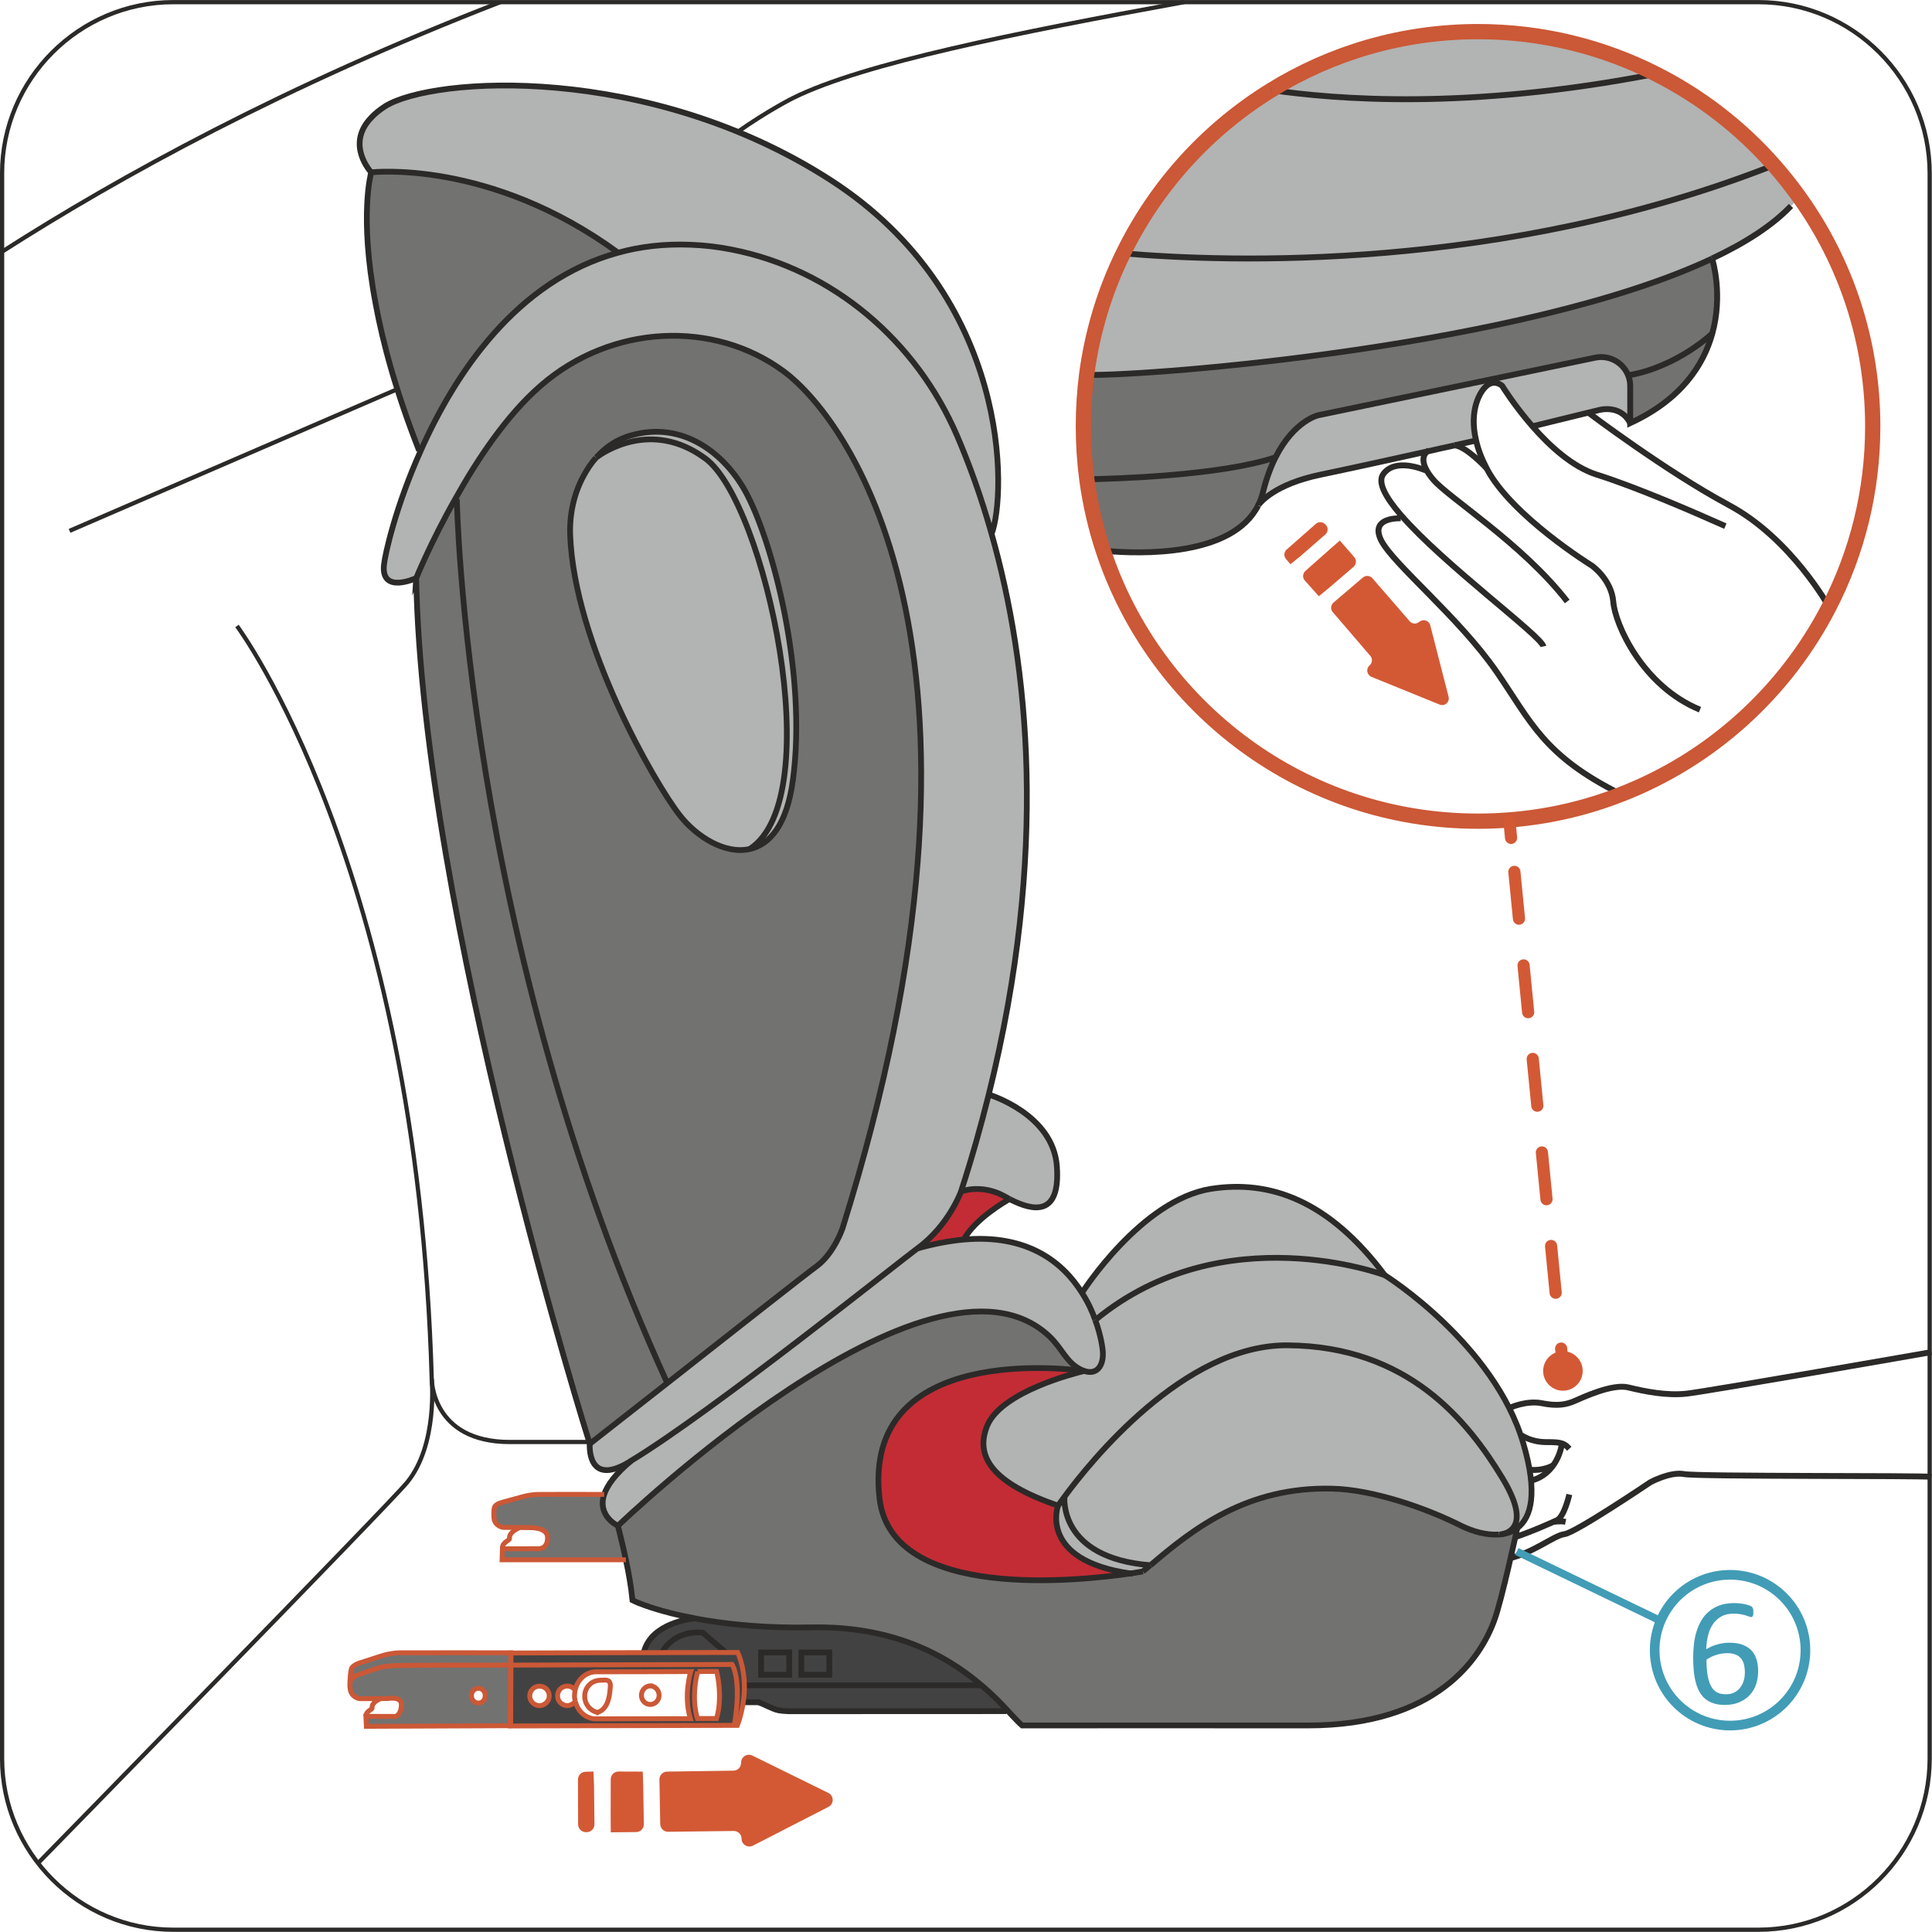 <?xml version="1.0" encoding="UTF-8"?>
<!DOCTYPE svg PUBLIC "-//W3C//DTD SVG 1.1//EN" "http://www.w3.org/Graphics/SVG/1.1/DTD/svg11.dtd">
<!-- Creator: CorelDRAW 2018 (64-Bit) -->
<svg xmlns="http://www.w3.org/2000/svg" xml:space="preserve" width="34.812mm" height="34.81mm" version="1.1" style="shape-rendering:geometricPrecision; text-rendering:geometricPrecision; image-rendering:optimizeQuality; fill-rule:evenodd; clip-rule:evenodd"
viewBox="0 0 406.51 406.48"
 xmlns:xlink="http://www.w3.org/1999/xlink">
 <defs>
  <style type="text/css">
   <![CDATA[
    .str6 {stroke:#2B2A29;stroke-width:1.21;stroke-miterlimit:10}
    .str0 {stroke:#2B2A29;stroke-width:1.24;stroke-miterlimit:10}
    .str7 {stroke:#429CB6;stroke-width:1.6;stroke-miterlimit:10}
    .str5 {stroke:#CB5836;stroke-width:1.03;stroke-miterlimit:10}
    .str8 {stroke:#429CB6;stroke-width:2.03;stroke-miterlimit:10}
    .str4 {stroke:#2B2A29;stroke-width:0.89;stroke-miterlimit:10}
    .str2 {stroke:#D35935;stroke-width:2.56;stroke-linecap:round;stroke-linejoin:round;stroke-miterlimit:4}
    .str1 {stroke:#CB5836;stroke-width:3.21;stroke-linecap:round;stroke-linejoin:round;stroke-miterlimit:4}
    .str3 {stroke:#D35935;stroke-width:2.56;stroke-linecap:round;stroke-linejoin:round;stroke-miterlimit:4;stroke-dasharray:9.886 9.886}
    .fil1 {fill:none;fill-rule:nonzero}
    .fil2 {fill:#B2B3B3;fill-rule:nonzero}
    .fil3 {fill:#727271;fill-rule:nonzero}
    .fil5 {fill:#434242;fill-rule:nonzero}
    .fil0 {fill:#D35935;fill-rule:nonzero}
    .fil4 {fill:#C32C35;fill-rule:nonzero}
    .fil6 {fill:#429CB6;fill-rule:nonzero}
   ]]>
  </style>
 </defs>
 <g id="图层_x0020_1">
  <path class="fil0" d="M124.99 375.74l0.09 8.11c0,0.9 -0.71,1.63 -1.62,1.65l-0.16 0c-0.91,0.01 -1.66,-0.73 -1.66,-1.63l-0.03 -9.44c-0,-0.89 0.7,-1.62 1.59,-1.64l1.67 -0.05 0.12 3zm10.25 -2.98l-5.1 -0.02c-0.91,-0 -1.64,0.73 -1.64,1.64l-0.01 8.28 0.02 2.87 5.34 -0.05c0.91,-0 1.64,-0.75 1.62,-1.66l-0.13 -8.22 -0.1 -2.84zm20.7 -1.88l0 0c-0.02,-1.23 1.26,-2.04 2.36,-1.5l16 7.87c1.2,0.6 1.22,2.31 0.02,2.93l-15.9 8.16c-1.08,0.55 -2.37,-0.22 -2.39,-1.43l0 -0.05c-0.01,-0.9 -0.76,-1.63 -1.66,-1.61l-13.79 0.17c-0.9,0.01 -1.63,-0.71 -1.66,-1.61l-0.17 -9.38c-0.01,-0.91 0.71,-1.66 1.62,-1.67l13.95 -0.2c0.91,-0.02 1.63,-0.76 1.61,-1.66z"/>
  <path class="fil1 str0" d="M316.89 328.06c5.75,-1.23 9.98,-4.98 12.3,-5.27 2.33,-0.3 18.04,-10.9 18.04,-10.9 0,0 4.17,-2.29 7.13,-1.73 2.95,0.55 50.04,0.28 52.03,0.58"/>
  <path class="fil1 str0" d="M317.6 296.25c0,0 3.5,-1.66 6.83,-1 3.33,0.67 5.14,0.26 6.8,-0.44 1.66,-0.7 7.98,-3.74 11.42,-2.88 3.44,0.85 8.09,1.77 12.26,1.3 4.5,-0.51 51.49,-8.74 51.49,-8.74"/>
  <path class="fil1 str0" d="M320.14 301.98c0,0 1.96,1.48 5.32,1.45 3.36,-0.04 3.81,0.4 4.73,1.4"/>
  <path class="fil1 str0" d="M328.6 304.01c0,0 -0.84,6.33 -6.8,7.61"/>
  <path class="fil1 str0" d="M330.2 314.45c0,0 -1.11,4.99 -2.77,5.49 0,0 -5.62,2.61 -9.83,3.86"/>
  <path class="fil1 str0" d="M326.84 320.21c0,0 1.52,-0.24 2.58,0"/>
  <path class="fil1 str0" d="M326.84 308.29c0,0 -2.28,1.41 -5.5,0.88"/>
  <g id="_1210385232">
   <path class="fil2" d="M378.71 41.63l-1.87 1.7c-3.9,4.09 -9.62,7.77 -16.6,11.06l0 0.03c-39.12,18.42 -117.55,24.73 -131.61,24.47 1.18,-9.07 3.83,-17.69 7.7,-25.58 21.97,1.89 79.78,3.97 136.92,-18.55 1.94,2.2 3.76,4.49 5.46,6.88z"/>
   <path class="fil2" d="M348.38 15.53c9.47,4.77 17.93,11.34 24.88,19.23 -57.14,22.51 -114.95,20.43 -136.92,18.55 6.92,-14.2 17.76,-26.1 31.13,-34.35l0.02 0c13.35,1.92 41.1,4.33 80.89,-3.42z"/>
   <path class="fil3" d="M360.24 54.41c0.16,0.52 2.29,7.61 0.04,15.75 0,0 -7.13,6.85 -17.27,8.74l-0.4 0.14c-1.02,-2.69 -3.9,-4.42 -6.95,-3.8l-21.8 4.53 -36.5 7.58c0,0 -5.08,1.13 -8.98,8.86 -11.53,3.85 -33.66,4.51 -39.71,4.63 -0.47,-3.63 -0.73,-7.37 -0.73,-11.15 0,-3.66 0.23,-7.27 0.68,-10.82 14.06,0.26 92.49,-6.04 131.61,-24.47z"/>
   <path class="fil3" d="M343.02 78.91c10.13,-1.89 17.27,-8.74 17.27,-8.74 -1.82,6.57 -6.45,13.85 -17.27,18.85l0 -7.79c0,-0.78 -0.14,-1.51 -0.4,-2.18l0.4 -0.14z"/>
   <path class="fil2" d="M343.02 81.22l0 7.79c-2.18,-4.21 -6.88,-2.67 -6.88,-2.67l-1.94 0.47 -11.76 2.89c-3.87,-4.44 -6.38,-8.53 -6.38,-8.53 0,0 -0.87,-0.8 -2.04,-0.61l-0.16 -0.78 21.8 -4.53c3.05,-0.62 5.93,1.11 6.94,3.8 0.26,0.66 0.4,1.4 0.4,2.17z"/>
   <path class="fil2" d="M300.35 94.97c-7.25,1.61 -16.68,3.69 -22.49,4.89 -9.78,2.03 -12.76,5.96 -13.11,6.43 0.4,-0.85 0.76,-1.75 0.99,-2.74 0.73,-2.93 1.65,-5.36 2.64,-7.32 3.9,-7.73 8.98,-8.87 8.98,-8.87l36.5 -7.58 0.16 0.78c-0.37,0.07 -0.8,0.26 -1.23,0.61 -1.35,1.14 -3.76,5.06 -2.22,11.51 0,0 -1.75,0.4 -4.51,1.01l-0.02 0c-1.61,0.35 -3.54,0.78 -5.69,1.28z"/>
   <path class="fil2" d="M310.98 6.64c13.44,0 26.15,3.19 37.4,8.88 -39.79,7.75 -67.54,5.34 -80.89,3.42 12.64,-7.81 27.55,-12.3 43.49,-12.3z"/>
   <path class="fil0" d="M304.79 146.59c0.31,1.13 -0.83,2.11 -1.89,1.65l-14.34 -5.83c-0.99,-0.43 -1.18,-1.73 -0.38,-2.41 0.59,-0.52 0.66,-1.42 0.14,-2.01l-7.89 -9.19c-0.52,-0.59 -0.45,-1.49 0.14,-2.01l6.21 -5.29c0.59,-0.49 1.49,-0.42 1.99,0.16l7.84 9.05c0.52,0.59 1.39,0.66 1.99,0.14l0.05 -0.02c0.8,-0.68 2.03,-0.28 2.29,0.73l3.85 15.02z"/>
   <path class="fil0" d="M284.95 117.23c0.52,0.59 0.45,1.51 -0.14,2.03l-5.41 4.63 -1.91 1.56 -2.95 -3.31c-0.52,-0.56 -0.47,-1.46 0.12,-2.01l5.38 -4.77 1.87 -1.63 3.05 3.5z"/>
   <path class="fil0" d="M279 110.47c0.52,0.59 0.45,1.49 -0.14,1.99l-5.32 4.63 -2.03 1.63 -0.93 -1.11c-0.49,-0.59 -0.44,-1.46 0.14,-1.98l6.14 -5.41c0.61,-0.52 1.51,-0.45 2.03,0.14l0.09 0.12z"/>
   <path class="fil3" d="M268.39 96.22c-0.99,1.96 -1.91,4.39 -2.64,7.32 -0.24,0.99 -0.59,1.89 -0.99,2.74 -0.02,0.02 -0.02,0.05 -0.02,0.05 -5.41,10.7 -24.26,10.3 -32.58,9.54 -1.61,-4.82 -2.76,-9.85 -3.47,-15.03 6.05,-0.12 28.19,-0.77 39.71,-4.63z"/>
  </g>
  <path class="fil1 str0" d="M236.31 53.3l0.02 0c21.97,1.89 79.78,3.97 136.92,-18.55"/>
  <path class="fil1 str0" d="M360.24 54.39c6.99,-3.28 12.71,-6.97 16.6,-11.06"/>
  <path class="fil1 str0" d="M228.63 78.88c14.06,0.26 92.49,-6.05 131.61,-24.47"/>
  <path class="fil1 str0" d="M264.73 106.34c-5.41,10.7 -24.26,10.3 -32.58,9.54"/>
  <path class="fil1 str0" d="M360.24 54.39l0 0.03c0.16,0.52 2.29,7.61 0.04,15.75 -1.82,6.57 -6.45,13.85 -17.27,18.85l0 -7.79c0,-0.78 -0.14,-1.52 -0.4,-2.18 -1.02,-2.69 -3.9,-4.42 -6.95,-3.8l-21.8 4.54 -36.5 7.58c0,0 -5.08,1.13 -8.98,8.86 -0.99,1.96 -1.92,4.4 -2.64,7.33 -0.24,0.99 -0.59,1.89 -0.99,2.74"/>
  <path class="fil1 str0" d="M360.28 70.16c0,0 -7.13,6.85 -17.27,8.74"/>
  <path class="fil1 str0" d="M228.68 100.85c6.05,-0.12 28.18,-0.77 39.71,-4.63l0.02 0"/>
  <path class="fil1 str0" d="M306.07 93.69c2.76,-0.61 4.51,-1.01 4.51,-1.01"/>
  <path class="fil1 str0" d="M264.73 106.34c0,0 0,-0.02 0.02,-0.05 0.35,-0.47 3.33,-4.39 13.11,-6.42 5.81,-1.21 15.24,-3.28 22.49,-4.89 2.15,-0.5 4.09,-0.92 5.7,-1.27"/>
  <path class="fil1 str0" d="M322.44 89.7l11.76 -2.88 1.94 -0.47c0,0 4.7,-1.54 6.87,2.67"/>
  <path class="fil1 str0" d="M334.2 86.82c0,0 16.37,12.36 29.34,19.32 0.12,0.07 0.21,0.14 0.33,0.19 12.99,6.97 20.98,21.38 20.98,21.38"/>
  <path class="fil1 str0" d="M363.03 110.7c0,0 -0.59,-0.25 -1.61,-0.71 -4.4,-1.96 -16.91,-7.44 -25.47,-10.13 -5.1,-1.63 -9.9,-6.03 -13.51,-10.16 -3.87,-4.44 -6.38,-8.53 -6.38,-8.53 0,0 -0.88,-0.8 -2.03,-0.61 -0.38,0.07 -0.8,0.26 -1.23,0.61 -1.35,1.13 -3.76,5.06 -2.22,11.51 0.4,1.77 1.11,3.71 2.22,5.86 5.17,9.99 22.18,20.5 22.18,20.5 0,0 4.09,2.88 4.47,7.58 0.37,4.73 6.12,17.72 18.24,22.7"/>
  <path class="fil1 str0" d="M300.61 94.8c0,0 -0.12,0.05 -0.26,0.16 -0.52,0.38 -1.51,1.51 -0.19,3.95 0.3,0.57 0.75,1.23 1.37,1.96 3.19,3.83 18.73,13.44 28.23,25.68"/>
  <path class="fil1 str0" d="M312.8 98.54c0,0 -4.3,-4.65 -6.73,-4.84l-0.02 0"/>
  <path class="fil1 str0" d="M300.04 99.01l-0.02 -0.02c-0.45,-0.19 -6.45,-2.77 -8.98,0.78 -1.23,1.73 0.5,4.87 3.71,8.58 8.98,10.39 29.53,25.42 30,27.66"/>
  <path class="fil1 str0" d="M294.73 109.05l-0.28 0c-1.23,0 -6.05,0.26 -3.83,4.66 2.55,5.03 16.45,16.25 24.31,27.69 7.23,10.49 9.83,17.6 26.2,25.73"/>
  <path class="fil1 str0" d="M267.49 18.95c13.35,1.92 41.1,4.33 80.88,-3.42"/>
  <path class="fil1 str1" d="M267.49 18.95c12.64,-7.81 27.55,-12.3 43.49,-12.3 13.44,0 26.15,3.19 37.39,8.88 9.47,4.77 17.93,11.34 24.88,19.23 1.94,2.2 3.75,4.49 5.46,6.88 9.66,13.56 15.33,30.14 15.33,48.07 0,13.7 -3.31,26.62 -9.19,38.01 -9.24,17.91 -24.78,32.04 -43.73,39.41 -9.33,3.66 -19.51,5.65 -30.14,5.65 -36.71,0 -67.87,-23.84 -78.83,-56.89 -1.61,-4.82 -2.76,-9.85 -3.47,-15.02 -0.47,-3.64 -0.73,-7.37 -0.73,-11.15 0,-3.66 0.24,-7.28 0.68,-10.82 1.19,-9.07 3.83,-17.69 7.7,-25.58 6.92,-14.2 17.77,-26.1 31.13,-34.35"/>
  <line class="fil1 str0" x1="267.47" y1="18.95" x2="267.49" y2= "18.95" />
  <line class="fil1 str2" x1="317.6" y1="172.76" x2="317.94" y2= "176.29" />
  <line class="fil1 str3" x1="318.64" y1="183.45" x2="328.13" y2= "280.17" />
  <line class="fil1 str2" x1="328.48" y1="283.75" x2="328.83" y2= "287.28" />
  <path class="fil0" d="M329.07 284.3c2.3,0.12 4.06,2.07 3.94,4.37 -0.12,2.29 -2.08,4.06 -4.37,3.94 -2.29,-0.12 -4.06,-2.08 -3.94,-4.37 0.12,-2.29 2.08,-4.06 4.37,-3.94z"/>
  <path class="fil1 str4" d="M49.86 131.71c0,0 37.91,50.66 40.98,158.41 0,0 -0.07,13.29 16.45,13.29l52.12 0"/>
  <line class="fil1 str4" x1="116.38" y1="67.71" x2="14.64" y2= "111.69" />
  <path class="fil1 str4" d="M249.15 0.44c-35.74,6.53 -67.42,12.85 -82.23,20.15 0,0 -5.3,2.63 -11.87,7.27"/>
  <path class="fil1 str4" d="M105.28 0.44c-45.35,17.59 -79.96,36.59 -104.84,52.51"/>
  <path class="fil1 str4" d="M0.44 52.95l0 -16.48c0,-19.82 16.21,-36.02 36.02,-36.02l333.54 0c19.81,0 36.02,16.21 36.02,36.02l0 333.54c0,19.81 -16.21,36.02 -36.02,36.02l-333.54 0c-19.81,0 -36.02,-16.22 -36.02,-36.02l0 -317.06z"/>
  <path class="fil1 str4" d="M90.84 290.11c0,0 1.34,13.91 -5.21,21.84 -3.94,4.77 -77.62,80.06 -77.62,80.06"/>
  <g id="_1210408304">
   <path class="fil2" d="M320.56 303.84c3,10.24 1.68,15.43 -1.31,17.68 -0.94,0.73 -2.05,1.1 -3.23,1.29 1.68,-0.32 6.04,-2.05 0.07,-11.86 -7.2,-11.87 -19.76,-27.72 -45.19,-27.89 -21.83,-0.16 -41.7,24.76 -46.92,31.86 -0.86,1.18 -1.36,1.87 -1.36,1.87 -13.91,-4.76 -17.5,-10.36 -14.92,-16.77 3.02,-7.37 19.05,-11.22 20.42,-11.56 0.05,0 0.08,0.01 0.08,0.01 2.55,0.83 3.89,-1.03 3.86,-3.66 0,-0.82 -0.34,-3.66 -1.63,-7.13l0.18 -0.06c26.92,-22.07 60.79,-9.31 60.79,-9.31 0,0 23.07,14.41 29.17,35.52z"/>
   <path class="fil3" d="M237.85 331.07c1.66,-0.25 2.63,-0.44 2.63,-0.44 0.52,-0.44 1.02,-0.87 1.54,-1.31l0.05 0c9.13,-7.81 20.39,-16.53 38.19,-16.11 8.63,0.18 20,4.16 27.21,7.82 2.42,1.2 5.37,2.04 7.95,1.83 0,0 0.24,0.02 0.61,-0.05 1.18,-0.2 2.29,-0.57 3.23,-1.29 0,0 -3.3,15.39 -4.84,19.42 -2.87,7.88 -12,22.12 -39.25,22.12 -8.31,-0.02 -60.11,0 -60.11,0 -0.47,-0.4 -1.19,-1.15 -2.11,-2.13 -0.31,-0.32 -0.63,-0.68 -0.98,-1.06 -1.39,-1.52 -3.18,-3.36 -5.44,-5.26 -0.25,-0.23 -0.51,-0.44 -0.77,-0.64 -6.95,-5.75 -18.06,-11.88 -34.98,-11.55 -9.03,0.19 -16.4,-0.52 -22.21,-1.47 -0.87,-0.14 -1.73,-0.29 -2.53,-0.45 -0.44,-0.08 -0.85,-0.16 -1.27,-0.26 -1.29,-0.24 -2.43,-0.51 -3.49,-0.77 -4.98,-1.26 -7.49,-2.42 -7.49,-2.42l-0.71 -0.34c-0.26,-2.74 -0.82,-5.82 -1.39,-8.52 -0.18,-0.81 -0.34,-1.57 -0.5,-2.28 -0.66,-2.82 -1.17,-4.86 -1.17,-4.86 0,0 65.72,-63.28 90.72,-39.92 2.73,2.53 3.53,5.45 6.62,7.02 0.24,0.11 0.53,0.24 0.77,0.32 -2.22,-0.3 -47.01,-6.34 -43.04,26.96 2.63,21.55 42.07,17.21 52.75,15.65l0.02 0z"/>
   <path class="fil2" d="M316.09 310.95c5.97,9.81 1.61,11.53 -0.07,11.86 -0.37,0.07 -0.61,0.05 -0.61,0.05 -2.58,0.21 -5.53,-0.63 -7.95,-1.83 -7.21,-3.66 -18.58,-7.64 -27.21,-7.82 -17.8,-0.42 -29.05,8.3 -38.18,16.12l-0.05 0c-19.39,-1.55 -18.04,-14.41 -18.04,-14.41 5.22,-7.1 25.1,-32.02 46.92,-31.86 25.42,0.18 37.99,16.02 45.19,27.89z"/>
   <path class="fil2" d="M291.39 268.32c0,0 -33.86,-12.76 -60.79,9.31l-0.18 0.06c-0.63,-1.81 -1.55,-3.78 -2.81,-5.73l0.13 -0.08c0,0 12.42,-19.42 27.05,-21.74 12.31,-1.92 24.7,2.32 36.59,18.18z"/>
   <path class="fil2" d="M242.01 329.33c-0.51,0.43 -1.02,0.87 -1.54,1.3 0,0 -0.96,0.19 -2.63,0.44l-0.02 0c-19.44,-2.81 -15.21,-14.28 -15.21,-14.28 0,0 0.5,-0.7 1.36,-1.87 0,0 -1.36,12.86 18.04,14.41z"/>
   <path class="fil2" d="M232.06 284.82c0.03,2.63 -1.31,4.49 -3.86,3.66 0,0 -0.03,-0.02 -0.08,-0.02 -0.24,-0.08 -0.53,-0.21 -0.77,-0.32 -3.08,-1.56 -3.89,-4.49 -6.61,-7.01 -25.01,-23.36 -90.72,39.92 -90.72,39.92 0,0 -4.42,-2.01 -2.89,-6.62 0.65,-1.9 2.31,-4.27 5.73,-7.11 16.65,-10.06 56.94,-42.3 60.17,-44.64 3.58,-1 6.84,-1.61 9.77,-1.87 13.44,-1.19 20.83,4.79 24.83,11.15 1.26,1.95 2.18,3.92 2.81,5.73 1.29,3.46 1.63,6.31 1.63,7.13z"/>
   <path class="fil4" d="M222.62 316.79c0,0 -4.23,11.47 15.21,14.28 -10.68,1.57 -50.12,5.9 -52.75,-15.65 -3.97,-33.3 40.81,-27.26 43.04,-26.96 -1.37,0.34 -17.4,4.2 -20.42,11.57 -2.58,6.4 1.02,12 14.92,16.76z"/>
   <path class="fil2" d="M212.43 252.3l-0.05 0c-0.24,-0.19 -0.53,-0.32 -0.81,-0.48 -4.97,-2.86 -9.36,-1.13 -9.36,-1.13 2.27,-6.98 4.19,-13.79 5.83,-20.38l0.03 0c0,0 13.54,4.07 14.31,15.12 0.74,10.47 -4.86,9.5 -9.95,6.87z"/>
   <path class="fil4" d="M211.57 251.82c0.27,0.16 0.56,0.29 0.81,0.48 -0.81,0.46 -7.21,4.13 -9.58,8.52 -2.94,0.26 -6.2,0.87 -9.78,1.87 6.61,-4.81 9.19,-12 9.19,-12 0,0 4.39,-1.73 9.36,1.13z"/>
   <path class="fil5" d="M159.63 358.17l-3.24 0c0.19,-1.27 0.26,-2.47 0.24,-3.56l49.89 0c2.26,1.9 4.05,3.74 5.44,5.26l-0.21 0.18 -45.67 0.02c-0.77,-0.02 -1.56,-0.07 -2.31,-0.21 -1.1,-0.21 -3.04,-1.28 -4.11,-1.68l-0.02 0 -0.02 0z"/>
   <path class="fil2" d="M208.64 112.34c7.74,27.28 12.08,67.04 -0.6,117.97 -1.63,6.58 -3.55,13.39 -5.82,20.37 0,0 -2.58,7.19 -9.19,12 -3.23,2.34 -43.52,34.58 -60.17,44.64 -0.23,0.14 -0.42,0.29 -0.61,0.39 -8.84,5.24 -8.15,-3.92 -8.15,-3.92 0,0 7.34,-5.76 16.31,-12.78 12.98,-10.22 29.34,-23.08 31.52,-24.66 3.58,-2.68 5.36,-7.92 5.36,-7.92 37.14,-118.65 2.23,-169.48 -12.37,-180.31 -14.6,-10.79 -36.19,-10.01 -51.16,3.04 -7.1,6.15 -13.34,15.51 -17.89,23.7 -5.2,9.12 -8.3,16.79 -8.3,16.79 0,0 -7.43,3.47 -6.77,-2.81 0.24,-2.3 2.48,-12.29 7.69,-23.91 7.25,-16.37 20.26,-35.92 41.54,-41.74 4.65,-1.31 9.68,-1.91 15.2,-1.7 3,0.12 5.87,0.45 8.7,1.02 21.36,4.16 38.89,19.24 47.48,39.23 2.47,5.79 5.01,12.65 7.24,20.6z"/>
   <path class="fil2" d="M174.63 37.79c38.31,24.63 37.14,66.35 34.01,74.55 -2.23,-7.95 -4.77,-14.81 -7.24,-20.6 -8.59,-19.99 -26.12,-35.07 -47.48,-39.23 -2.82,-0.56 -5.7,-0.9 -8.7,-1.01 -5.52,-0.21 -10.55,0.39 -15.2,1.69l0 -0.05c-27.02,-19.75 -51.91,-16.88 -51.91,-16.88 0,0 -5.48,-5.82 -0.02,-11.5 0.73,-0.81 1.73,-1.61 2.95,-2.41 10.15,-6.29 55.29,-9.14 93.58,15.44z"/>
   <path class="fil5" d="M166.06 347.69l-5.92 0 0 4.71 5.92 0 0 -4.71zm8.44 0l-5.89 0 0 4.71 5.89 0 0 -4.71zm32.02 6.92l-49.89 0c0,-0.23 0,-0.44 -0.02,-0.65 -0.19,-3.87 -1.39,-6.27 -1.39,-6.27l-2.52 0 -0.02 0 -4.82 -4.17c-6.34,-0.53 -8.52,4.08 -8.52,4.08l0 0.12 -3.39 0 -0.48 0 0 -0.12c1.56,-6.15 10.02,-7.03 10.53,-7.06l0.02 -0.05c0.81,0.17 1.66,0.31 2.53,0.45 5.81,0.95 13.18,1.66 22.21,1.47 16.92,-0.33 28.02,5.8 34.97,11.55 0.26,0.21 0.51,0.42 0.77,0.65z"/>
   <path class="fil3" d="M166.84 164.07c3,-22.38 -4.24,-50.31 -10.11,-60.88 -4.33,-7.69 -12.99,-14.72 -23.91,-11.6 -3.13,0.86 -5.52,2.6 -7.31,4.61 -0.06,0.08 -0.11,0.12 -0.11,0.12 -1.02,1.13 -1.87,2.44 -2.53,3.66 -2.1,3.79 -3.05,8.2 -2.89,12.61 0.87,22.8 17.71,52.11 23.04,58.92 3.55,4.55 9.58,8.32 14.76,7.11 4.19,-0.93 7.81,-5.05 9.07,-14.55zm-1.94 -85.95c14.6,10.83 49.51,61.66 12.38,180.31 0,0 -1.78,5.24 -5.36,7.92 -2.18,1.58 -18.54,14.44 -31.52,24.66 -42.67,-93.35 -44.28,-186.03 -44.28,-186.03l-0.26 -0.13c4.55,-8.18 10.79,-17.55 17.89,-23.7 14.97,-13.05 36.55,-13.82 51.15,-3.03z"/>
   <polygon class="fil5" points="174.5,352.39 168.61,352.39 168.61,347.68 174.5,347.68 "/>
   <path class="fil2" d="M156.72 103.19c5.87,10.56 13.12,38.5 10.11,60.88 -1.26,9.5 -4.87,13.62 -9.07,14.55 16.7,-10.91 3.2,-72.89 -9.34,-82.15 -11.45,-8.45 -21.73,-1.14 -22.92,-0.27 1.79,-2.02 4.18,-3.76 7.31,-4.61 10.93,-3.11 19.58,3.9 23.91,11.6z"/>
   <polygon class="fil5" points="166.06,352.39 160.14,352.39 160.14,347.68 166.06,347.68 "/>
   <path class="fil2" d="M148.43 96.48c12.53,9.26 26.03,71.24 9.34,82.14 -5.18,1.21 -11.21,-2.56 -14.76,-7.11 -5.32,-6.8 -22.17,-36.12 -23.04,-58.92 -0.16,-4.42 0.79,-8.82 2.89,-12.61 0.66,-1.23 1.52,-2.54 2.53,-3.67 0,0 0.04,-0.03 0.11,-0.11 1.19,-0.87 11.47,-8.18 22.92,0.27z"/>
   <path class="fil5" d="M156.38 358.17c-0.13,0.95 -0.34,1.97 -0.64,3.02 -0.13,0.6 -0.36,1.21 -0.6,1.84l-0.65 0c1.66,-9.79 -0.46,-12.82 -0.46,-12.82l-46.33 0.15 -0.19 -0.02 0.02 -2.54 27.96 -0.08 0.48 0 3.39 0 0.32 0 13.02 -0.03 0.01 0 2.52 0c0,0 1.19,2.4 1.39,6.28 0.02,0.21 0.02,0.42 0.02,0.64 0.02,1.1 -0.05,2.29 -0.24,3.56z"/>
   <path class="fil5" d="M115.57 356.83c0,-1.15 -0.92,-2.05 -2.06,-2.05 -1.13,0 -2.03,0.91 -2.05,2.05 0,1.11 0.92,2.05 2.05,2.05 1.1,0 2.06,-0.94 2.06,-2.05zm29.78 -5.12l-8.47 0.03 -11.47 0.02c-2.16,0 -3.94,1.68 -4.4,3.86 -0.37,-0.53 -0.95,-0.86 -1.61,-0.86 -1.16,0 -2.06,0.87 -2.08,2.02 -0.02,1.14 0.9,2.05 2,2.1 0.71,-0.02 1.31,-0.35 1.73,-0.89 0.51,2.12 2.25,3.68 4.34,3.68l11.45 -0.03 8.44 -0.02c-1.53,-4.89 0.08,-9.91 0.08,-9.91zm5.41 9.88c1.4,-4.65 0.03,-9.91 0.03,-9.91l-4 0.02c-1.47,5.89 -0.05,9.89 -0.05,9.89l4.02 0zm3.27 -11.39c0,0 2.13,3.03 0.47,12.82l-47.04 0.12 0.05 -12.81 0.19 0.02 46.33 -0.14z"/>
   <path class="fil5" d="M147.87 343.52l4.82 4.17 -13.02 0.03 -0.33 0 0 -0.12c0,0 2.18,-4.61 8.52,-4.08z"/>
   <path class="fil3" d="M131.69 328.18l-26.05 0 0.06 -2.31 0.02 0 7.47 -0.01c0,0 2.02,0.23 2.02,-2.32 0.02,-2.27 -3.74,-2.11 -3.74,-2.11l-2.19 -0.03 -3.44 -0.03c0,0 -1.81,-0.28 -1.9,-2.05 -0.12,-1.79 0.09,-2.1 0.09,-2.1 0,-0.03 0.08,-0.72 1.74,-1.14 1.74,-0.47 3.77,-1.03 3.77,-1.03 0,0 2,-0.65 4.13,-0.6 0.76,-0.02 11.72,-0.03 13.46,0 -1.53,4.6 2.89,6.62 2.89,6.62 0,0 0.51,2.04 1.17,4.85 0.16,0.71 0.33,1.47 0.5,2.28z"/>
   <path class="fil3" d="M140.4 291.01c-8.97,7.02 -16.31,12.78 -16.31,12.78 0,0 -35.22,-111.79 -36.52,-182.15 0,0 3.1,-7.67 8.29,-16.79l0.25 0.13c0,0 1.61,92.68 44.28,186.03z"/>
   <path class="fil3" d="M130.03 53.14l0 0.05c-21.28,5.82 -34.3,25.37 -41.54,41.75l-0.3 -0.13c-4.82,-12.31 -7.61,-22.6 -9.15,-30.94 -3.53,-18.65 -0.92,-27.6 -0.92,-27.6 0,0 24.89,-2.87 51.91,16.88z"/>
   <path class="fil3" d="M107.46 347.77l-0.02 2.57 -1.52 0.02c-5.24,0 -20.55,0 -22.68,0.11 -2.61,0.1 -3.65,0.48 -3.65,0.48 0,0 -2.69,0.92 -4.21,1.42 -1.49,0.5 -1.74,1.52 -1.74,1.52 0,-1.47 0.24,-2.57 0.24,-2.57 0,-0.08 0.08,-0.85 1.8,-1.42 1.81,-0.6 3.94,-1.27 3.94,-1.27 0,0 2.11,-0.79 4.39,-0.86 2.24,-0.03 23.44,0 23.44,0z"/>
   <path class="fil3" d="M102.1 356.86c0.09,-0.86 -0.55,-1.6 -1.34,-1.63 -0.85,-0.03 -1.53,0.61 -1.56,1.49 -0.03,0.87 0.58,1.55 1.39,1.62 0.81,0.04 1.5,-0.61 1.52,-1.48zm5.34 -6.53l-0.06 12.78 -30.28 0.13 -0.09 -2.1 0.02 0 6.24 0.02c0,0 1.21,-0.39 1.19,-2.56 -0.07,-1.74 -2.82,-1.21 -2.82,-1.21l-1.55 0.02 -4.39 0.02c0,0 -1.89,-0.23 -2.03,-2.27 -0.08,-0.44 -0.03,-0.87 -0.02,-1.26 0,0 0.26,-1.02 1.74,-1.52 1.52,-0.5 4.21,-1.42 4.21,-1.42 0,0 1.03,-0.39 3.65,-0.49 2.13,-0.11 17.44,-0.11 22.68,-0.11l1.52 -0.02z"/>
  </g>
  <path class="fil1 str5" d="M109.26 321.46c0,0 -2.23,0.87 -2.05,2.24 0.05,0.46 -1.5,0.73 -1.5,2.01"/>
  <path class="fil1 str6" d="M208.64 112.34c3.13,-8.19 4.3,-49.91 -34.01,-74.55 -38.29,-24.58 -83.43,-21.73 -93.58,-15.44 -1.22,0.8 -2.22,1.6 -2.95,2.41 -5.47,5.68 0.01,11.5 0.01,11.5 0,0 24.89,-2.87 51.91,16.88"/>
  <path class="fil1 str6" d="M78.11 36.26c0,0 -2.61,8.96 0.92,27.6 1.53,8.34 4.32,18.64 9.15,30.94"/>
  <path class="fil1 str6" d="M87.57 121.65c0,0 3.1,-7.66 8.29,-16.79 4.55,-8.18 10.79,-17.55 17.89,-23.7 14.97,-13.05 36.55,-13.83 51.15,-3.03 14.6,10.83 49.51,61.65 12.38,180.3 0,0 -1.78,5.24 -5.36,7.92 -2.18,1.58 -18.53,14.44 -31.52,24.66 -8.97,7.02 -16.31,12.78 -16.31,12.78 0,0 -35.22,-111.79 -36.52,-182.15z"/>
  <path class="fil1 str6" d="M124.09 303.79c0,0 -0.69,9.16 8.15,3.92 0.19,-0.1 0.39,-0.24 0.61,-0.39 16.65,-10.06 56.95,-42.29 60.17,-44.64 6.62,-4.81 9.19,-12 9.19,-12 2.28,-6.98 4.19,-13.79 5.83,-20.38 12.68,-50.92 8.34,-90.69 0.6,-117.97 -2.23,-7.95 -4.77,-14.81 -7.24,-20.6 -8.59,-19.98 -26.12,-35.06 -47.48,-39.23 -2.82,-0.56 -5.7,-0.9 -8.7,-1.01 -5.52,-0.21 -10.55,0.39 -15.2,1.69 -21.28,5.82 -34.29,25.37 -41.54,41.75 -5.21,11.62 -7.45,21.6 -7.69,23.91 -0.66,6.27 6.77,2.8 6.77,2.8"/>
  <path class="fil1 str6" d="M228.12 288.46c-0.24,-0.08 -0.53,-0.21 -0.77,-0.32 -3.08,-1.56 -3.89,-4.49 -6.61,-7.02 -25.01,-23.36 -90.73,39.92 -90.73,39.92"/>
  <path class="fil1 str6" d="M193.02 262.68c3.58,-1 6.84,-1.61 9.77,-1.87 13.44,-1.19 20.83,4.79 24.83,11.15 1.26,1.95 2.18,3.92 2.81,5.73"/>
  <path class="fil1 str6" d="M319.25 321.52c0,0 -3.31,15.39 -4.84,19.42 -2.87,7.87 -12,22.11 -39.25,22.11 -8.3,-0.02 -60.1,0 -60.1,0 -0.47,-0.4 -1.19,-1.14 -2.12,-2.13 -0.3,-0.32 -0.63,-0.68 -0.98,-1.06 -1.39,-1.52 -3.18,-3.36 -5.44,-5.26 -0.26,-0.22 -0.51,-0.43 -0.77,-0.64 -6.95,-5.75 -18.05,-11.88 -34.97,-11.55 -9.03,0.19 -16.4,-0.52 -22.21,-1.47 -0.87,-0.14 -1.73,-0.29 -2.53,-0.46 -0.44,-0.08 -0.85,-0.16 -1.27,-0.26 -1.29,-0.24 -2.44,-0.51 -3.49,-0.77 -4.99,-1.26 -7.49,-2.42 -7.49,-2.42l-0.71 -0.34c-0.26,-2.74 -0.82,-5.82 -1.39,-8.52 -0.18,-0.81 -0.34,-1.57 -0.5,-2.28 -0.66,-2.82 -1.17,-4.85 -1.17,-4.85 0,0 -4.42,-2.02 -2.89,-6.62 0.65,-1.9 2.31,-4.27 5.73,-7.11"/>
  <path class="fil1 str6" d="M212.38 252.3c-0.24,-0.19 -0.53,-0.32 -0.81,-0.48 -4.97,-2.86 -9.35,-1.13 -9.35,-1.13"/>
  <path class="fil1 str6" d="M208.07 230.31c0,0 13.54,4.07 14.31,15.12 0.74,10.47 -4.86,9.5 -9.95,6.87"/>
  <path class="fil1 str6" d="M212.48 252.27l-0.05 0.03 -0.05 0c-0.81,0.46 -7.21,4.13 -9.59,8.52"/>
  <path class="fil1 str6" d="M227.75 271.88c0,0 12.42,-19.42 27.05,-21.74 12.31,-1.92 24.7,2.32 36.59,18.18 0,0 -33.86,-12.76 -60.79,9.31"/>
  <path class="fil1 str6" d="M242.01 329.33c-0.51,0.43 -1.02,0.87 -1.54,1.3"/>
  <path class="fil1 str6" d="M315.41 322.86c-2.58,0.21 -5.53,-0.63 -7.95,-1.82 -7.21,-3.66 -18.59,-7.65 -27.22,-7.82 -17.79,-0.42 -29.05,8.31 -38.18,16.12"/>
  <path class="fil1 str6" d="M291.39 268.32c0,0 23.07,14.41 29.17,35.52 3,10.24 1.68,15.43 -1.31,17.68 -0.94,0.73 -2.05,1.1 -3.23,1.29"/>
  <path class="fil1 str5" d="M127.12 314.44c-1.74,-0.03 -12.7,-0.02 -13.45,0 -2.13,-0.05 -4.13,0.6 -4.13,0.6 0,0 -2.03,0.56 -3.77,1.03 -1.66,0.42 -1.74,1.11 -1.74,1.15 0,0 -0.21,0.3 -0.1,2.1 0.1,1.77 1.9,2.05 1.9,2.05l3.44 0.03 2.2 0.03c0,0 3.76,-0.16 3.74,2.11 0,2.55 -2.01,2.32 -2.01,2.32l-7.47 0.02 -0.02 0 -0.07 2.31 26.05 0"/>
  <path class="fil1 str6" d="M125.51 96.21c1.79,-2.01 4.18,-3.76 7.31,-4.61 10.92,-3.11 19.58,3.9 23.91,11.6 5.87,10.57 13.11,38.5 10.11,60.88 -1.26,9.5 -4.87,13.61 -9.07,14.55 -5.18,1.21 -11.21,-2.56 -14.76,-7.11 -5.32,-6.81 -22.17,-36.12 -23.04,-58.91 -0.16,-4.42 0.79,-8.82 2.89,-12.61 0.66,-1.23 1.52,-2.53 2.53,-3.67"/>
  <path class="fil1 str6" d="M96.12 104.98c0,0 1.61,92.68 44.28,186.03"/>
  <path class="fil1 str6" d="M230.43 277.69c1.29,3.47 1.63,6.31 1.63,7.13 0.03,2.63 -1.31,4.49 -3.86,3.66 0,0 -0.03,-0.02 -0.08,-0.02 -1.37,0.34 -17.4,4.2 -20.42,11.57 -2.58,6.4 1.02,12 14.92,16.76 0,0 0.5,-0.7 1.36,-1.87 5.22,-7.1 25.1,-32.02 46.92,-31.86 25.42,0.18 37.99,16.02 45.19,27.89 5.97,9.81 1.61,11.53 -0.07,11.86 -0.37,0.07 -0.61,0.05 -0.61,0.05"/>
  <path class="fil1 str6" d="M237.83 331.07c-10.68,1.56 -50.12,5.9 -52.75,-15.65 -3.97,-33.3 40.82,-27.26 43.04,-26.96"/>
  <path class="fil1 str6" d="M240.48 330.63c0,0 -0.97,0.19 -2.63,0.44"/>
  <path class="fil1 str6" d="M222.62 316.79c0,0 -4.23,11.47 15.21,14.28l0.02 0c0.11,0 0.24,0.05 0.42,0.05"/>
  <path class="fil1 str6" d="M125.4 96.32c0,0 0.05,-0.03 0.11,-0.11 1.19,-0.87 11.47,-8.18 22.92,0.27 12.54,9.26 26.04,71.24 9.34,82.14"/>
  <path class="fil1 str6" d="M223.98 314.92c0,0 -1.36,12.86 18.03,14.41l0.05 0"/>
  <path class="fil1 str6" d="M146.01 340.54c-0.51,0.03 -8.97,0.92 -10.53,7.06"/>
  <path class="fil1 str6" d="M159.63 358.17c-0.02,-0.03 -0.03,-0.03 -0.05,-0.03"/>
  <path class="fil1 str6" d="M211.75 360.04l-45.67 0.02c-0.77,-0.02 -1.56,-0.07 -2.31,-0.21 -1.1,-0.21 -3.05,-1.29 -4.12,-1.68"/>
  <polyline class="fil1 str6" points="156.22,358.17 156.31,358.17 156.38,358.17 159.63,358.17 159.64,358.17 159.66,358.17 159.84,358.17 "/>
  <line class="fil1 str6" x1="156.63" y1="354.6" x2="206.52" y2= "354.6" />
  <path class="fil1 str6" d="M139.35 347.6c0,0 2.18,-4.61 8.52,-4.08l4.82 4.17"/>
  <polygon class="fil1 str6" points="166.06,352.39 160.14,352.39 160.14,347.68 166.06,347.68 "/>
  <polygon class="fil1 str6" points="174.5,352.39 168.61,352.39 168.61,347.68 174.5,347.68 "/>
  <path class="fil1 str5" d="M136.88 354.73c1,0.05 1.8,0.94 1.8,1.97 0,1.06 -0.82,1.93 -1.85,1.93 -1.05,0 -1.87,-0.86 -1.87,-1.92 0,-1.1 0.89,-1.99 1.87,-1.99l0.05 0z"/>
  <path class="fil1 str5" d="M102.1 356.86c-0.02,0.87 -0.71,1.52 -1.52,1.48 -0.81,-0.07 -1.42,-0.75 -1.39,-1.62 0.03,-0.87 0.71,-1.52 1.56,-1.49 0.79,0.03 1.43,0.78 1.34,1.63z"/>
  <path class="fil1 str5" d="M73.65 353.88c0,-1.47 0.24,-2.57 0.24,-2.57 0,-0.08 0.08,-0.85 1.8,-1.42 1.81,-0.59 3.94,-1.27 3.94,-1.27 0,0 2.11,-0.8 4.39,-0.86 2.24,-0.03 23.44,0 23.44,0l-0.02 2.57 -0.07 12.77 -30.28 0.13 -0.1 -2.1 0.02 0 6.25 0.02c0,0 1.21,-0.39 1.19,-2.56 -0.07,-1.74 -2.83,-1.21 -2.83,-1.21l-1.55 0.02 -4.39 0.01c0,0 -1.89,-0.22 -2.03,-2.27 -0.08,-0.44 -0.03,-0.87 -0.02,-1.26z"/>
  <path class="fil1 str5" d="M73.65 353.88c0,0 0.25,-1.02 1.74,-1.52 1.52,-0.5 4.21,-1.42 4.21,-1.42 0,0 1.03,-0.39 3.65,-0.48 2.13,-0.11 17.44,-0.11 22.68,-0.11"/>
  <path class="fil1 str5" d="M80.08 357.4c0,0 -1.94,0.76 -1.78,1.94 0.07,0.4 -1.29,0.63 -1.29,1.73"/>
  <path class="fil1 str5" d="M121.04 357.94c-0.1,-0.39 -0.18,-0.79 -0.16,-1.21 0.03,-0.37 0.05,-0.76 0.13,-1.11 0.47,-2.18 2.24,-3.86 4.4,-3.86l11.47 -0.02 8.47 -0.03c0,0 -1.61,5.02 -0.08,9.91l-8.44 0.01 -11.45 0.03c-2.08,0 -3.82,-1.57 -4.34,-3.68"/>
  <path class="fil1 str5" d="M156.38 358.17c-0.13,0.95 -0.34,1.97 -0.64,3.02 -0.13,0.6 -0.36,1.21 -0.6,1.84l-0.65 0 -47.04 0.12 0.05 -12.81 0.02 -2.54 27.96 -0.08 0.48 0 3.39 0 0.32 0 13.02 -0.03 0.01 0 2.52 0c0,0 1.19,2.4 1.39,6.28 0.02,0.21 0.02,0.42 0.02,0.64 0.02,1.1 -0.05,2.29 -0.24,3.56z"/>
  <path class="fil1 str5" d="M105.93 350.35l1.52 -0.02 0.07 0 0.19 0.02 46.33 -0.14c0,0 2.13,3.03 0.46,12.82"/>
  <path class="fil1 str5" d="M146.79 351.7l4 -0.02c0,0 1.37,5.26 -0.03,9.91l-4.02 0c0,0 -1.42,-4 0.05,-9.89z"/>
  <path class="fil1 str5" d="M121.04 357.94l0 0.05c-0.42,0.54 -1.02,0.87 -1.73,0.89 -1.1,-0.05 -2.02,-0.96 -2,-2.1 0.02,-1.15 0.92,-2.02 2.08,-2.02 0.66,0 1.24,0.33 1.61,0.86"/>
  <path class="fil1 str5" d="M115.57 356.83c0,1.11 -0.97,2.05 -2.06,2.05 -1.13,0 -2.05,-0.94 -2.05,-2.05 0.02,-1.15 0.92,-2.05 2.05,-2.05 1.15,0 2.06,0.91 2.06,2.05z"/>
  <path class="fil1 str5" d="M126.06 360.19c-0.21,0.09 -0.47,0.09 -0.69,0.03 -1.33,-0.46 -2.29,-1.69 -2.34,-3.16 -0.07,-1.13 0.44,-2.15 1.23,-2.8 0.54,-0.47 1.26,-0.69 2,-0.73 0,0 0.74,-0.03 1.01,-0.03 0.44,0 1.24,0.03 1.15,1.33 -0.1,1.23 -0.19,4.37 -2.36,5.36z"/>
  <line class="fil1 str7" x1="319.15" y1="326.44" x2="349.41" y2= "341.04" />
  <path class="fil1 str8" d="M379.88 347.21c0,8.76 -7.1,15.86 -15.86,15.86 -8.76,0 -15.86,-7.1 -15.86,-15.86 0,-8.76 7.1,-15.86 15.86,-15.86 8.76,0 15.86,7.1 15.86,15.86z"/>
  <path class="fil6" d="M369.93 351.68c0,0.92 -0.14,1.8 -0.41,2.65 -0.28,0.85 -0.71,1.61 -1.29,2.25 -0.58,0.64 -1.32,1.17 -2.2,1.56 -0.89,0.39 -1.94,0.59 -3.16,0.59 -0.87,0 -1.63,-0.11 -2.3,-0.33 -0.66,-0.21 -1.24,-0.51 -1.74,-0.92 -0.5,-0.4 -0.9,-0.89 -1.22,-1.47 -0.33,-0.58 -0.6,-1.24 -0.79,-1.98 -0.2,-0.74 -0.35,-1.54 -0.43,-2.43 -0.08,-0.88 -0.13,-1.82 -0.13,-2.83 0,-0.89 0.05,-1.79 0.15,-2.71 0.09,-0.91 0.26,-1.78 0.51,-2.63 0.25,-0.85 0.59,-1.64 1.01,-2.39 0.42,-0.74 0.95,-1.39 1.6,-1.94 0.64,-0.55 1.4,-0.99 2.29,-1.32 0.89,-0.32 1.92,-0.48 3.1,-0.48 0.4,0 0.8,0.03 1.21,0.07 0.4,0.05 0.78,0.11 1.12,0.19 0.35,0.08 0.64,0.17 0.87,0.26 0.23,0.1 0.39,0.18 0.47,0.23 0.07,0.07 0.13,0.13 0.17,0.2 0.04,0.07 0.07,0.15 0.09,0.23 0.02,0.08 0.04,0.17 0.05,0.27 0.01,0.1 0.01,0.22 0.01,0.37 0,0.2 0,0.35 0,0.5 -0.01,0.14 -0.03,0.26 -0.07,0.35 -0.05,0.08 -0.09,0.15 -0.15,0.2 -0.06,0.05 -0.13,0.07 -0.23,0.07 -0.12,0 -0.28,-0.04 -0.48,-0.12 -0.21,-0.07 -0.45,-0.16 -0.74,-0.25 -0.29,-0.08 -0.64,-0.17 -1.06,-0.24 -0.42,-0.07 -0.9,-0.11 -1.45,-0.11 -1,0 -1.85,0.21 -2.57,0.61 -0.72,0.41 -1.31,0.96 -1.77,1.64 -0.46,0.68 -0.79,1.49 -1.01,2.39 -0.22,0.91 -0.35,1.86 -0.38,2.84 0.28,-0.16 0.6,-0.33 0.94,-0.49 0.35,-0.16 0.73,-0.31 1.14,-0.44 0.41,-0.12 0.85,-0.22 1.31,-0.31 0.46,-0.08 0.95,-0.12 1.49,-0.12 1.13,0 2.07,0.15 2.85,0.46 0.78,0.31 1.4,0.73 1.88,1.27 0.48,0.54 0.81,1.18 1.02,1.92 0.2,0.74 0.3,1.53 0.3,2.39zm-2.79 0.26c0,-0.63 -0.07,-1.19 -0.19,-1.7 -0.12,-0.51 -0.33,-0.94 -0.62,-1.3 -0.29,-0.35 -0.68,-0.62 -1.16,-0.81 -0.49,-0.2 -1.08,-0.29 -1.79,-0.29 -0.39,0 -0.78,0.04 -1.19,0.1 -0.4,0.07 -0.78,0.17 -1.15,0.29 -0.37,0.12 -0.73,0.27 -1.06,0.43 -0.34,0.17 -0.64,0.35 -0.92,0.54 0,1.38 0.09,2.54 0.27,3.48 0.18,0.93 0.43,1.68 0.77,2.24 0.34,0.57 0.76,0.97 1.26,1.21 0.5,0.24 1.09,0.36 1.77,0.36 0.68,0 1.28,-0.13 1.78,-0.38 0.5,-0.25 0.92,-0.6 1.26,-1.04 0.33,-0.44 0.57,-0.92 0.73,-1.47 0.16,-0.54 0.23,-1.09 0.23,-1.66z"/>
 </g>
</svg>
